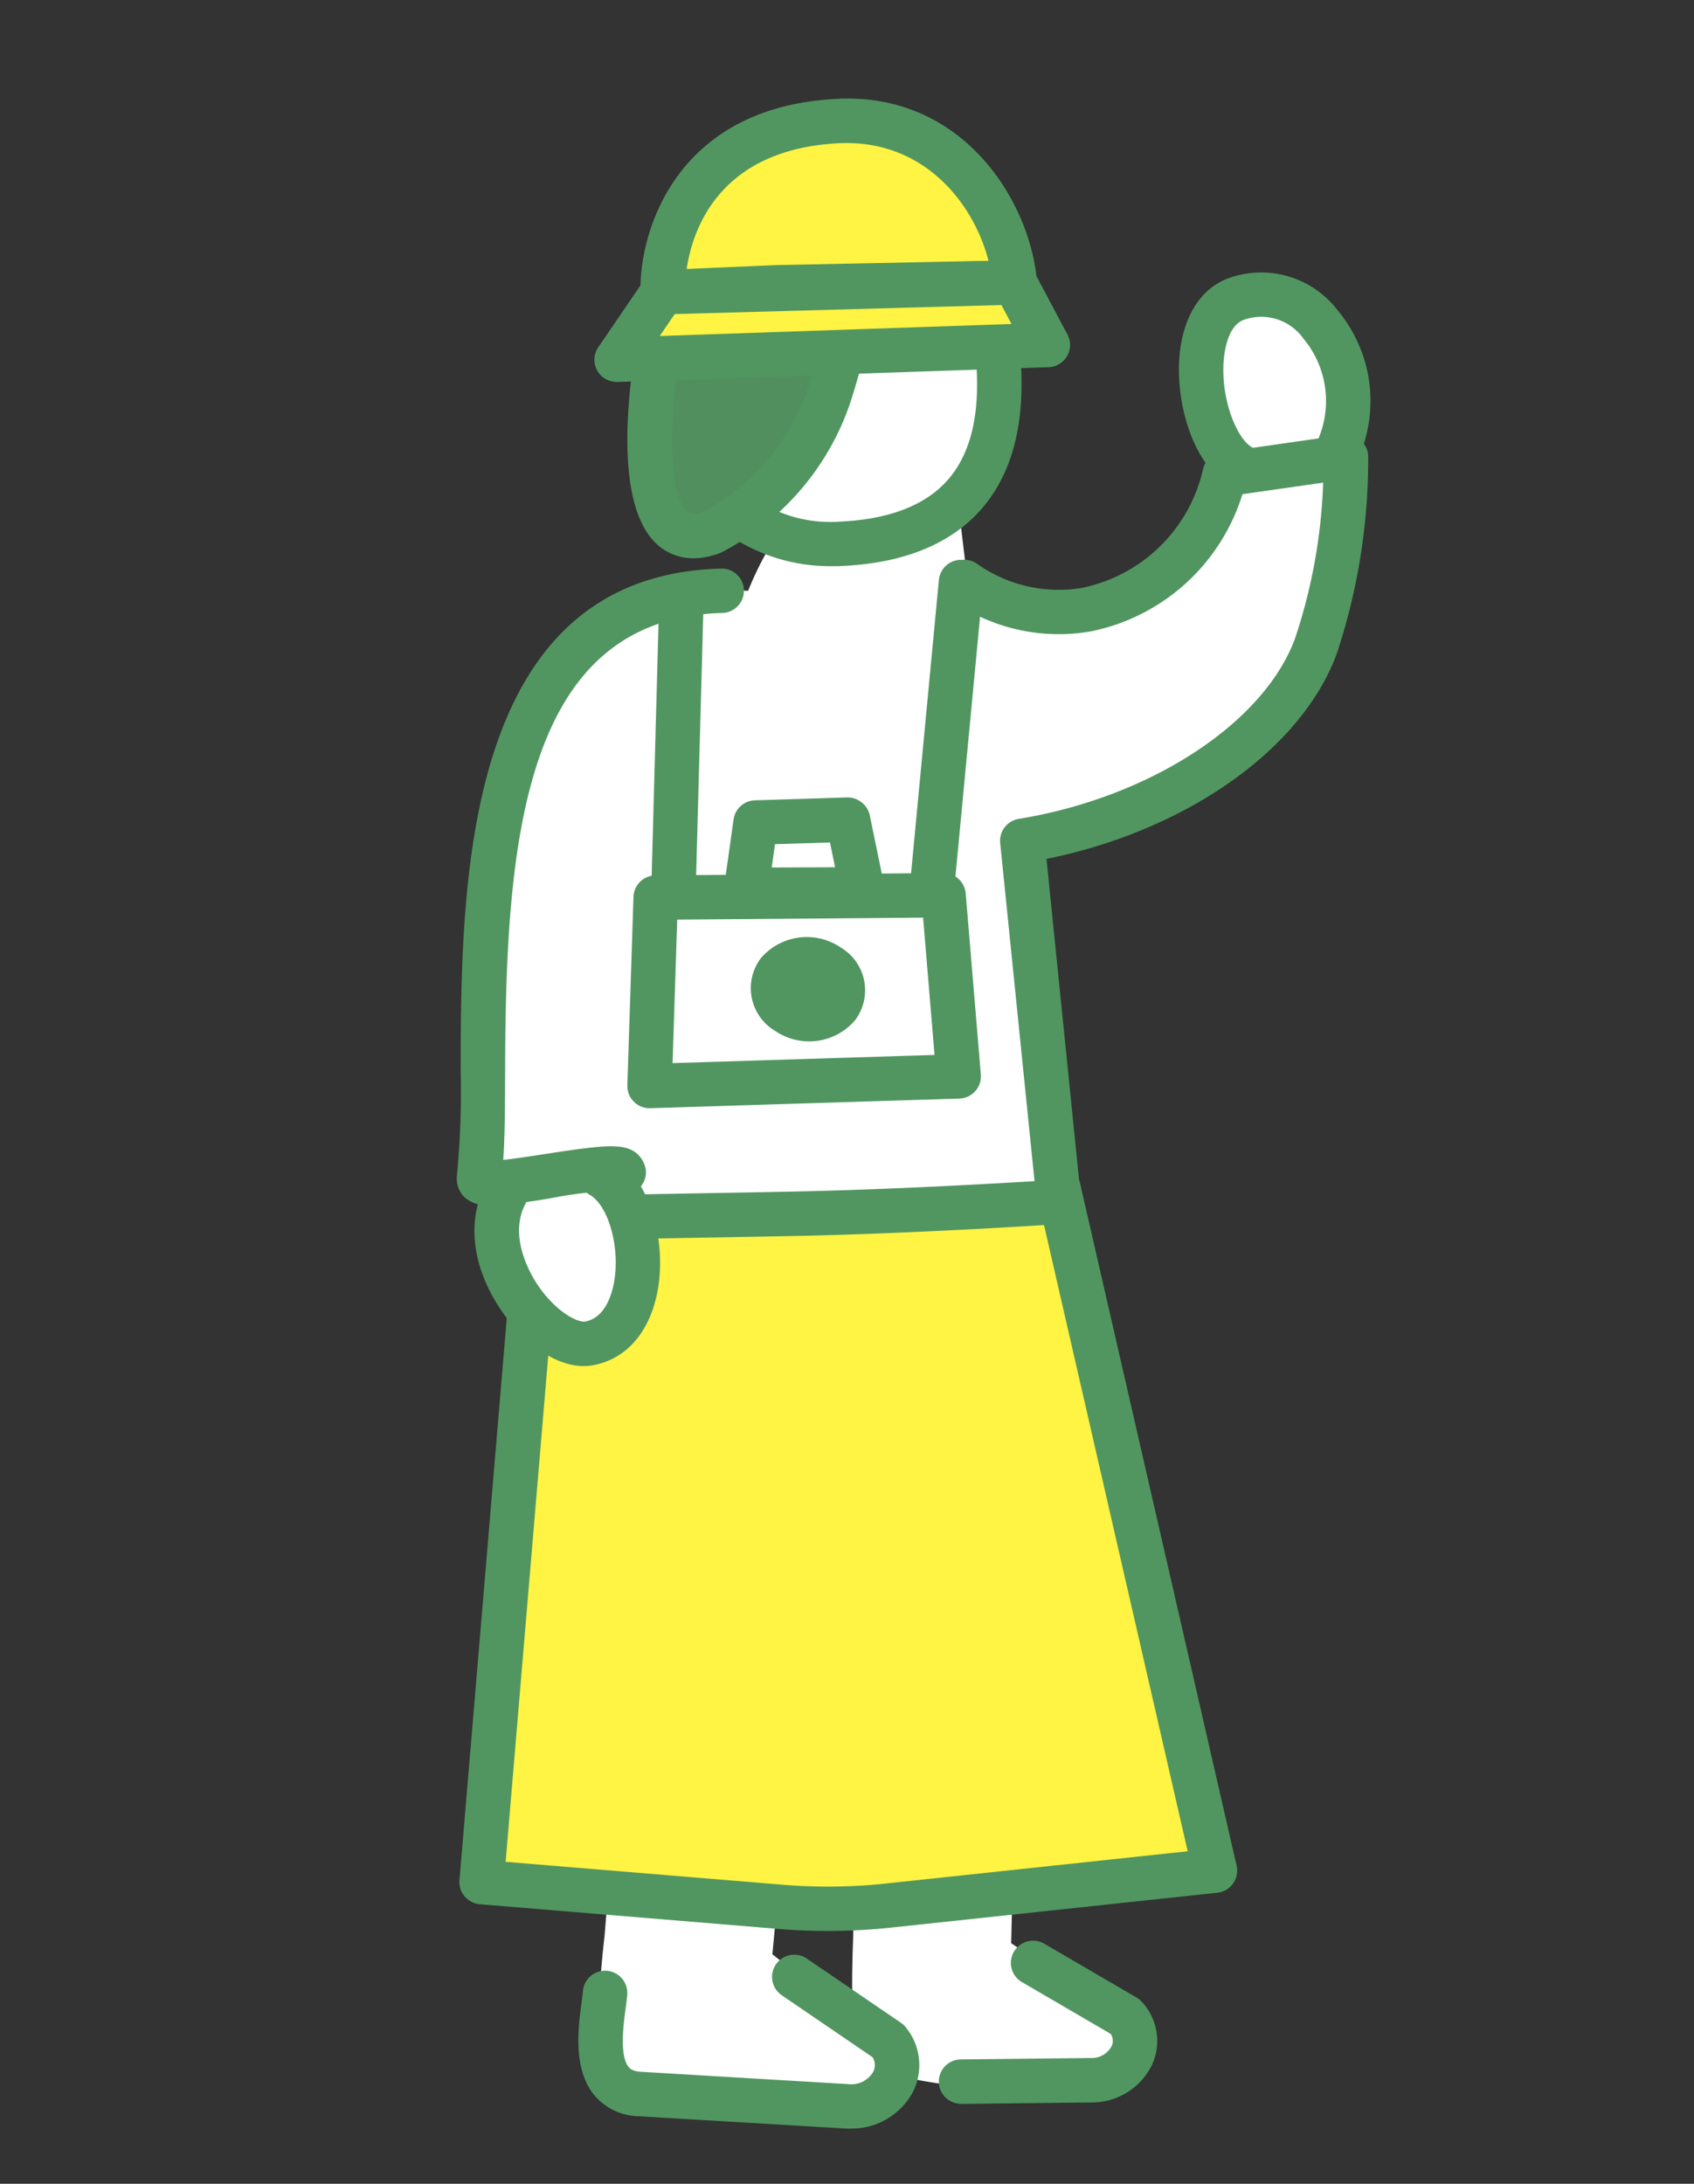 <svg xmlns="http://www.w3.org/2000/svg" xmlns:xlink="http://www.w3.org/1999/xlink" width="97" height="125" viewBox="0 0 97 125">
  <rect x="0" y="0" width="97" height="125" fill="#333333" stroke="none"/>
  <defs>
    <clipPath id="clip-path">
      <path id="パス_205306" data-name="パス 205306" d="M97-5H0V120H97Z" transform="translate(0 5)" fill="#fff" stroke="#707070" stroke-width="1"/>
    </clipPath>
  </defs>
  <g id="マスクグループ_16" data-name="マスクグループ 16" clip-path="url(#clip-path)">
    <path id="パス_205279" data-name="パス 205279" d="M267.482,68.469s-.322,6.323.52,7.135,4.82,1.318,4.82,1.318l3.905-.351,5.461-.126,1.843-2.532-7.505-5.085.094-4.009-9.1-.2Z" transform="translate(-218.626 42.402)" fill="#fff"/>
    <path id="パス_205280" data-name="パス 205280" d="M268.145,76.55h.014l7.422-.082a3.83,3.83,0,0,0,3.518-2.211,3.279,3.279,0,0,0-.616-3.555,1.274,1.274,0,0,0-.3-.242l-5.277-3.077a1.271,1.271,0,1,0-1.284,2.195l5.077,2.959a.694.694,0,0,1,.066.7,1.285,1.285,0,0,1-1.212.686l-7.424.082a1.27,1.27,0,0,0,.014,2.54" transform="translate(-213.108 43.878)" fill="#519660"/>
    <path id="パス_205281" data-name="パス 205281" d="M276.414,68.515s-.82,6.709.016,7.639,5.035,1.767,5.035,1.767l4.188-.08,5.824.279,2.156-2.562-7.611-5.979.4-4.263-9.676-.9Z" transform="translate(-241.795 42.287)" fill="#fff"/>
    <path id="パス_205282" data-name="パス 205282" d="M291.109,77.673a3.981,3.981,0,0,0,3.566-2.052,3.41,3.41,0,0,0-.379-3.739,1.21,1.21,0,0,0-.281-.264l-5.392-3.676a1.271,1.271,0,1,0-1.435,2.1l5.2,3.546a.834.834,0,0,1,.028.855,1.455,1.455,0,0,1-1.424.686l-11.88-.708c-.49-.03-.635-.206-.69-.271-.539-.656-.291-2.485-.171-3.367.044-.331.082-.612.093-.817a1.273,1.273,0,0,0-2.541-.154c-.009.16-.041.377-.075.632-.192,1.425-.515,3.808.729,5.319a3.376,3.376,0,0,0,2.5,1.2l11.88.708c.09,0,.179.008.267.008" transform="translate(-242.425 44.168)" fill="#519660"/>
    <path id="パス_205283" data-name="パス 205283" d="M297.8,39.747l8.967,39.078L288.1,80.819a32.919,32.919,0,0,1-6.2.074l-17.123-1.415,3.259-38.7Z" transform="translate(-237.196 28.254)" fill="#fff343"/>
    <path id="パス_205284" data-name="パス 205284" d="M285.063,82.735a34.223,34.223,0,0,0,3.633-.193l18.664-1.994A1.271,1.271,0,0,0,308.467,79L299.5,39.925a1.281,1.281,0,0,0-1.285-.987L268.45,39.967a1.274,1.274,0,0,0-1.224,1.166l-3.259,38.7a1.266,1.266,0,0,0,.3.926,1.283,1.283,0,0,0,.867.447l17.121,1.415c.934.077,1.873.115,2.811.115m20.6-4.562-17.239,1.842a31.312,31.312,0,0,1-5.965.072l-15.851-1.31,3.058-36.309,27.585-.952Z" transform="translate(-237.658 27.794)" fill="#519660"/>
    <path id="パス_205285" data-name="パス 205285" d="M262.216,17.018c-2.547-1.429-3.459-8.511-.269-9.624,4.608-1.6,7.936,4.892,5.659,8.905" transform="translate(-191.129 9.707)" fill="#fff"/>
    <path id="パス_205286" data-name="パス 205286" d="M262.676,18.75a1.272,1.272,0,0,0,.626-2.38c-.918-.515-1.831-2.83-1.634-5.047.052-.579.267-1.956,1.161-2.269a2.969,2.969,0,0,1,3.4,1.083,5.576,5.576,0,0,1,.732,6,1.272,1.272,0,1,0,2.214,1.254,8.092,8.092,0,0,0-.992-8.878,5.5,5.5,0,0,0-6.193-1.853c-1.615.562-2.657,2.182-2.857,4.443-.244,2.738.783,6.288,2.921,7.488a1.273,1.273,0,0,0,.622.163" transform="translate(-191.591 9.247)" fill="#519660"/>
    <path id="パス_205287" data-name="パス 205287" d="M287.422,16.184l-10.152.954a18.039,18.039,0,0,0-1.927,3.6c-2.668-.154-6.562.209-8.345,2.127a20.342,20.342,0,0,0-4.8,9.972c-.457,2.049-2.737,20.651-2.082,22.046s4.735-1.674,7.788-.846a3.915,3.915,0,0,0,.119,1.451c.123.226.311-.1.407,1.079,2.346-.044,5.159-.083,9.6-.173,7.263-.147,15.119-.682,15.119-.682L291.1,35.045c8.522-1.388,14.907-6.178,16.744-11.109a34.367,34.367,0,0,0,1.733-10.86l-6.947.993s-1.542,4.846-7.939,7.752c-1.792.814-6.58.151-6.786-1.6-.208-1.784-.482-4.04-.482-4.04" transform="translate(-232.504 13.081)" fill="#fff"/>
    <path id="パス_205288" data-name="パス 205288" d="M291.789,39.31c2.736,1.63,3.053,8.823-.66,9.572-2.571.519-7.318-5.366-4.43-9.183" transform="translate(-257.352 28.005)" fill="#fff"/>
    <path id="パス_205289" data-name="パス 205289" d="M291.251,50.649a3.119,3.119,0,0,0,.6-.06c1.908-.384,3.236-1.974,3.644-4.36.461-2.678-.382-6.236-2.585-7.55a1.271,1.271,0,1,0-1.3,2.182c1.058.631,1.716,2.984,1.381,4.939-.13.761-.517,2.069-1.641,2.3-.454.089-1.8-.593-2.865-2.286-.426-.676-1.707-3.025-.3-4.884a1.272,1.272,0,0,0-2.03-1.533c-1.614,2.134-1.55,5.038.174,7.771,1.141,1.811,3.044,3.483,4.922,3.483" transform="translate(-257.821 27.544)" fill="#519660"/>
    <path id="パス_205290" data-name="パス 205290" d="M260.458,58.295h.025l2.789-.049c1.727-.03,3.786-.063,6.578-.119,7.21-.146,15.1-.679,15.18-.684a1.283,1.283,0,0,0,.886-.449,1.27,1.27,0,0,0,.292-.949l-1.98-19.5c7.975-1.619,14.566-6.228,16.607-11.707a35.317,35.317,0,0,0,1.814-11.326,1.273,1.273,0,0,0-1.454-1.236l-6.947.995a1.27,1.27,0,0,0-1.072,1.039,8.948,8.948,0,0,1-6.968,6.731,8.094,8.094,0,0,1-5.926-1.368,1.272,1.272,0,1,0-1.523,2.038,10.65,10.65,0,0,0,8.01,1.809,11.452,11.452,0,0,0,8.678-7.852l4.623-.662a31.3,31.3,0,0,1-1.62,8.947c-1.8,4.842-8.305,9.076-15.812,10.3a1.272,1.272,0,0,0-1.061,1.384l1.966,19.352c-2.536.155-8.338.485-13.746.595-2.788.056-4.845.091-6.569.121l-2.8.049a1.27,1.27,0,0,0,.024,2.54" transform="translate(-224.305 12.62)" fill="#519660"/>
    <path id="パス_205291" data-name="パス 205291" d="M283.854,53.589a27.508,27.508,0,0,0,3.57-.422,24.049,24.049,0,0,1,3.357-.409,1.25,1.25,0,0,0,.891.2,1.269,1.269,0,0,0,1.083-1.436,1.587,1.587,0,0,0-.567-.943c-.745-.552-1.869-.433-5.153.072-.737.115-1.715.265-2.439.344.1-1.414.1-3.183.108-5.155.032-13.067,1.018-25.851,12.437-26.153a1.27,1.27,0,1,0-.068-2.54c-14.846.392-14.89,18.105-14.915,28.687a50.332,50.332,0,0,1-.215,6.067,1.524,1.524,0,0,0,.4,1.2,1.943,1.943,0,0,0,1.512.488m.608-1.312h0Zm5.772-.4v0" transform="translate(-255.78 15.399)" fill="#519660"/>
    <path id="パス_205292" data-name="パス 205292" d="M288.269,10.18c-.181-3.762-5.535-5.606-9.068-5.436,1.1,2.121,1.993,11.18-6.576,15.6a9.109,9.109,0,0,0,6.864,2.446c11.162-.535,8.872-10.679,8.78-12.611" transform="translate(-231.297 8.335)" fill="#fff"/>
    <path id="パス_205293" data-name="パス 205293" d="M279.408,24.535c.2,0,.4,0,.607-.014,3.57-.171,6.264-1.291,8.005-3.326,2.789-3.265,2.271-7.946,2.051-9.944-.031-.281-.058-.51-.066-.671-.223-4.647-6.177-6.853-10.4-6.643a1.269,1.269,0,0,0-1.068,1.853,10.969,10.969,0,0,1-.03,7.011,11.536,11.536,0,0,1-6,6.876,1.269,1.269,0,0,0-.259,2.08,10.314,10.314,0,0,0,7.161,2.777M281.4,6.549c2.814.355,5.948,1.834,6.059,4.153.009.2.039.483.077.827.2,1.814.619,5.587-1.457,8.015-1.266,1.481-3.349,2.3-6.188,2.438a7.712,7.712,0,0,1-4.518-1.056,13.883,13.883,0,0,0,5.557-7.357,14.644,14.644,0,0,0,.47-7.021m7.331,4.092h0Z" transform="translate(-231.762 7.874)" fill="#519660"/>
    <path id="パス_205294" data-name="パス 205294" d="M288.888,4.74c-3.534.169-8.7,1.094-9.809,4.741-.514,1.7-2.747,14.759,2.714,12.636,8.569-4.423,8.2-15.256,7.1-17.377" transform="translate(-240.985 8.339)" fill="#51905e"/>
    <path id="パス_205295" data-name="パス 205295" d="M281.172,24.078a4.283,4.283,0,0,0,1.556-.317,15.055,15.055,0,0,0,7.582-9.114c1.4-4.393.934-8.583.181-10.033a1.277,1.277,0,0,0-1.191-.682c-6.06.29-9.954,2.3-10.966,5.642-.031.1-2.552,10.659.732,13.693a3.059,3.059,0,0,0,2.106.811m7.287-17.543a15.743,15.743,0,0,1-.575,7.344,12.612,12.612,0,0,1-6.2,7.57c-.592.221-.8.031-.886-.047-1.545-1.428-.657-9-.025-11.094.833-2.752,5.11-3.544,7.689-3.773" transform="translate(-241.457 7.878)" fill="#519660"/>
    <path id="パス_205296" data-name="パス 205296" d="M272.071,10.623c-.077-1.6.66-9.351,10.065-9.8,6.361-.3,9.726,5.157,10.084,9.244l-13.656.276Z" transform="translate(-234.116 6.103)" fill="#fff343"/>
    <path id="パス_205297" data-name="パス 205297" d="M272.536,12.355h.055l6.493-.282,13.628-.273a1.274,1.274,0,0,0,1.242-1.381C293.568,6.012,289.955,0,283.112,0c-.189,0-.379,0-.572.016-9.664.463-11.415,8.19-11.275,11.131a1.272,1.272,0,0,0,1.271,1.208m18.648-3.069L279,9.534l-5.1.22c.341-2.281,1.884-6.872,8.761-7.2,4.835-.209,7.688,3.455,8.522,6.735" transform="translate(-234.582 5.642)" fill="#519660"/>
    <path id="パス_205298" data-name="パス 205298" d="M295.546,10.288l-1.9-3.579L273.5,7.268l-2.642,3.866Z" transform="translate(-235.546 9.459)" fill="#fff343"/>
    <path id="パス_205299" data-name="パス 205299" d="M271.323,12.864h.044l24.686-.846a1.27,1.27,0,0,0,1.081-1.864l-1.9-3.579a1.309,1.309,0,0,0-1.161-.675l-20.149.555a1.274,1.274,0,0,0-1.017.555l-2.64,3.867a1.269,1.269,0,0,0,1.051,1.985m22.61-3.317-20.143.69.859-1.258,18.708-.516Z" transform="translate(-236.009 8.999)" fill="#519660"/>
    <path id="パス_205300" data-name="パス 205300" d="M274.572,41.717h.041l17.7-.551a1.271,1.271,0,0,0,1.227-1.376l-.866-10.37a1.278,1.278,0,0,0-1.279-1.164l-16.482.135a1.271,1.271,0,0,0-1.262,1.228L273.3,40.406a1.269,1.269,0,0,0,1.271,1.312m16.318-3.05-15,.468.266-8.213,14.079-.115Z" transform="translate(-237.377 21.717)" fill="#519660"/>
    <path id="パス_205301" data-name="パス 205301" d="M278.081,32.052h0l6.654-.027a1.273,1.273,0,0,0,1.241-1.527l-.82-3.985a1.307,1.307,0,0,0-1.287-1.015l-5.291.165a1.273,1.273,0,0,0-1.221,1.1l-.542,3.847a1.275,1.275,0,0,0,1.262,1.447m5.093-2.562-3.628.014.187-1.334,3.149-.1Z" transform="translate(-235.353 20.148)" fill="#519660"/>
    <path id="パス_205302" data-name="パス 205302" d="M278.921,35.965a3.46,3.46,0,0,0,4.568-.609,2.847,2.847,0,0,0-.82-4.17,3.46,3.46,0,0,0-4.568.609,2.845,2.845,0,0,0,.82,4.17" transform="translate(-234.53 23.048)" fill="#519660"/>
    <path id="パス_205303" data-name="パス 205303" d="M274.488,37.294a1.269,1.269,0,0,0,1.265-1.15l1.7-17.923a1.273,1.273,0,0,0-2.535-.24l-1.7,17.923a1.27,1.27,0,0,0,1.147,1.385c.039,0,.08,0,.121,0" transform="translate(-221.157 15.217)" fill="#519660"/>
    <path id="パス_205304" data-name="パス 205304" d="M284.686,36.829a1.271,1.271,0,0,0,1.271-1.235l.446-16.4a1.273,1.273,0,0,0-2.544-.069l-.446,16.4a1.271,1.271,0,0,0,1.238,1.3Z" transform="translate(-246.131 15.819)" fill="#519660"/>
  </g>
</svg>
